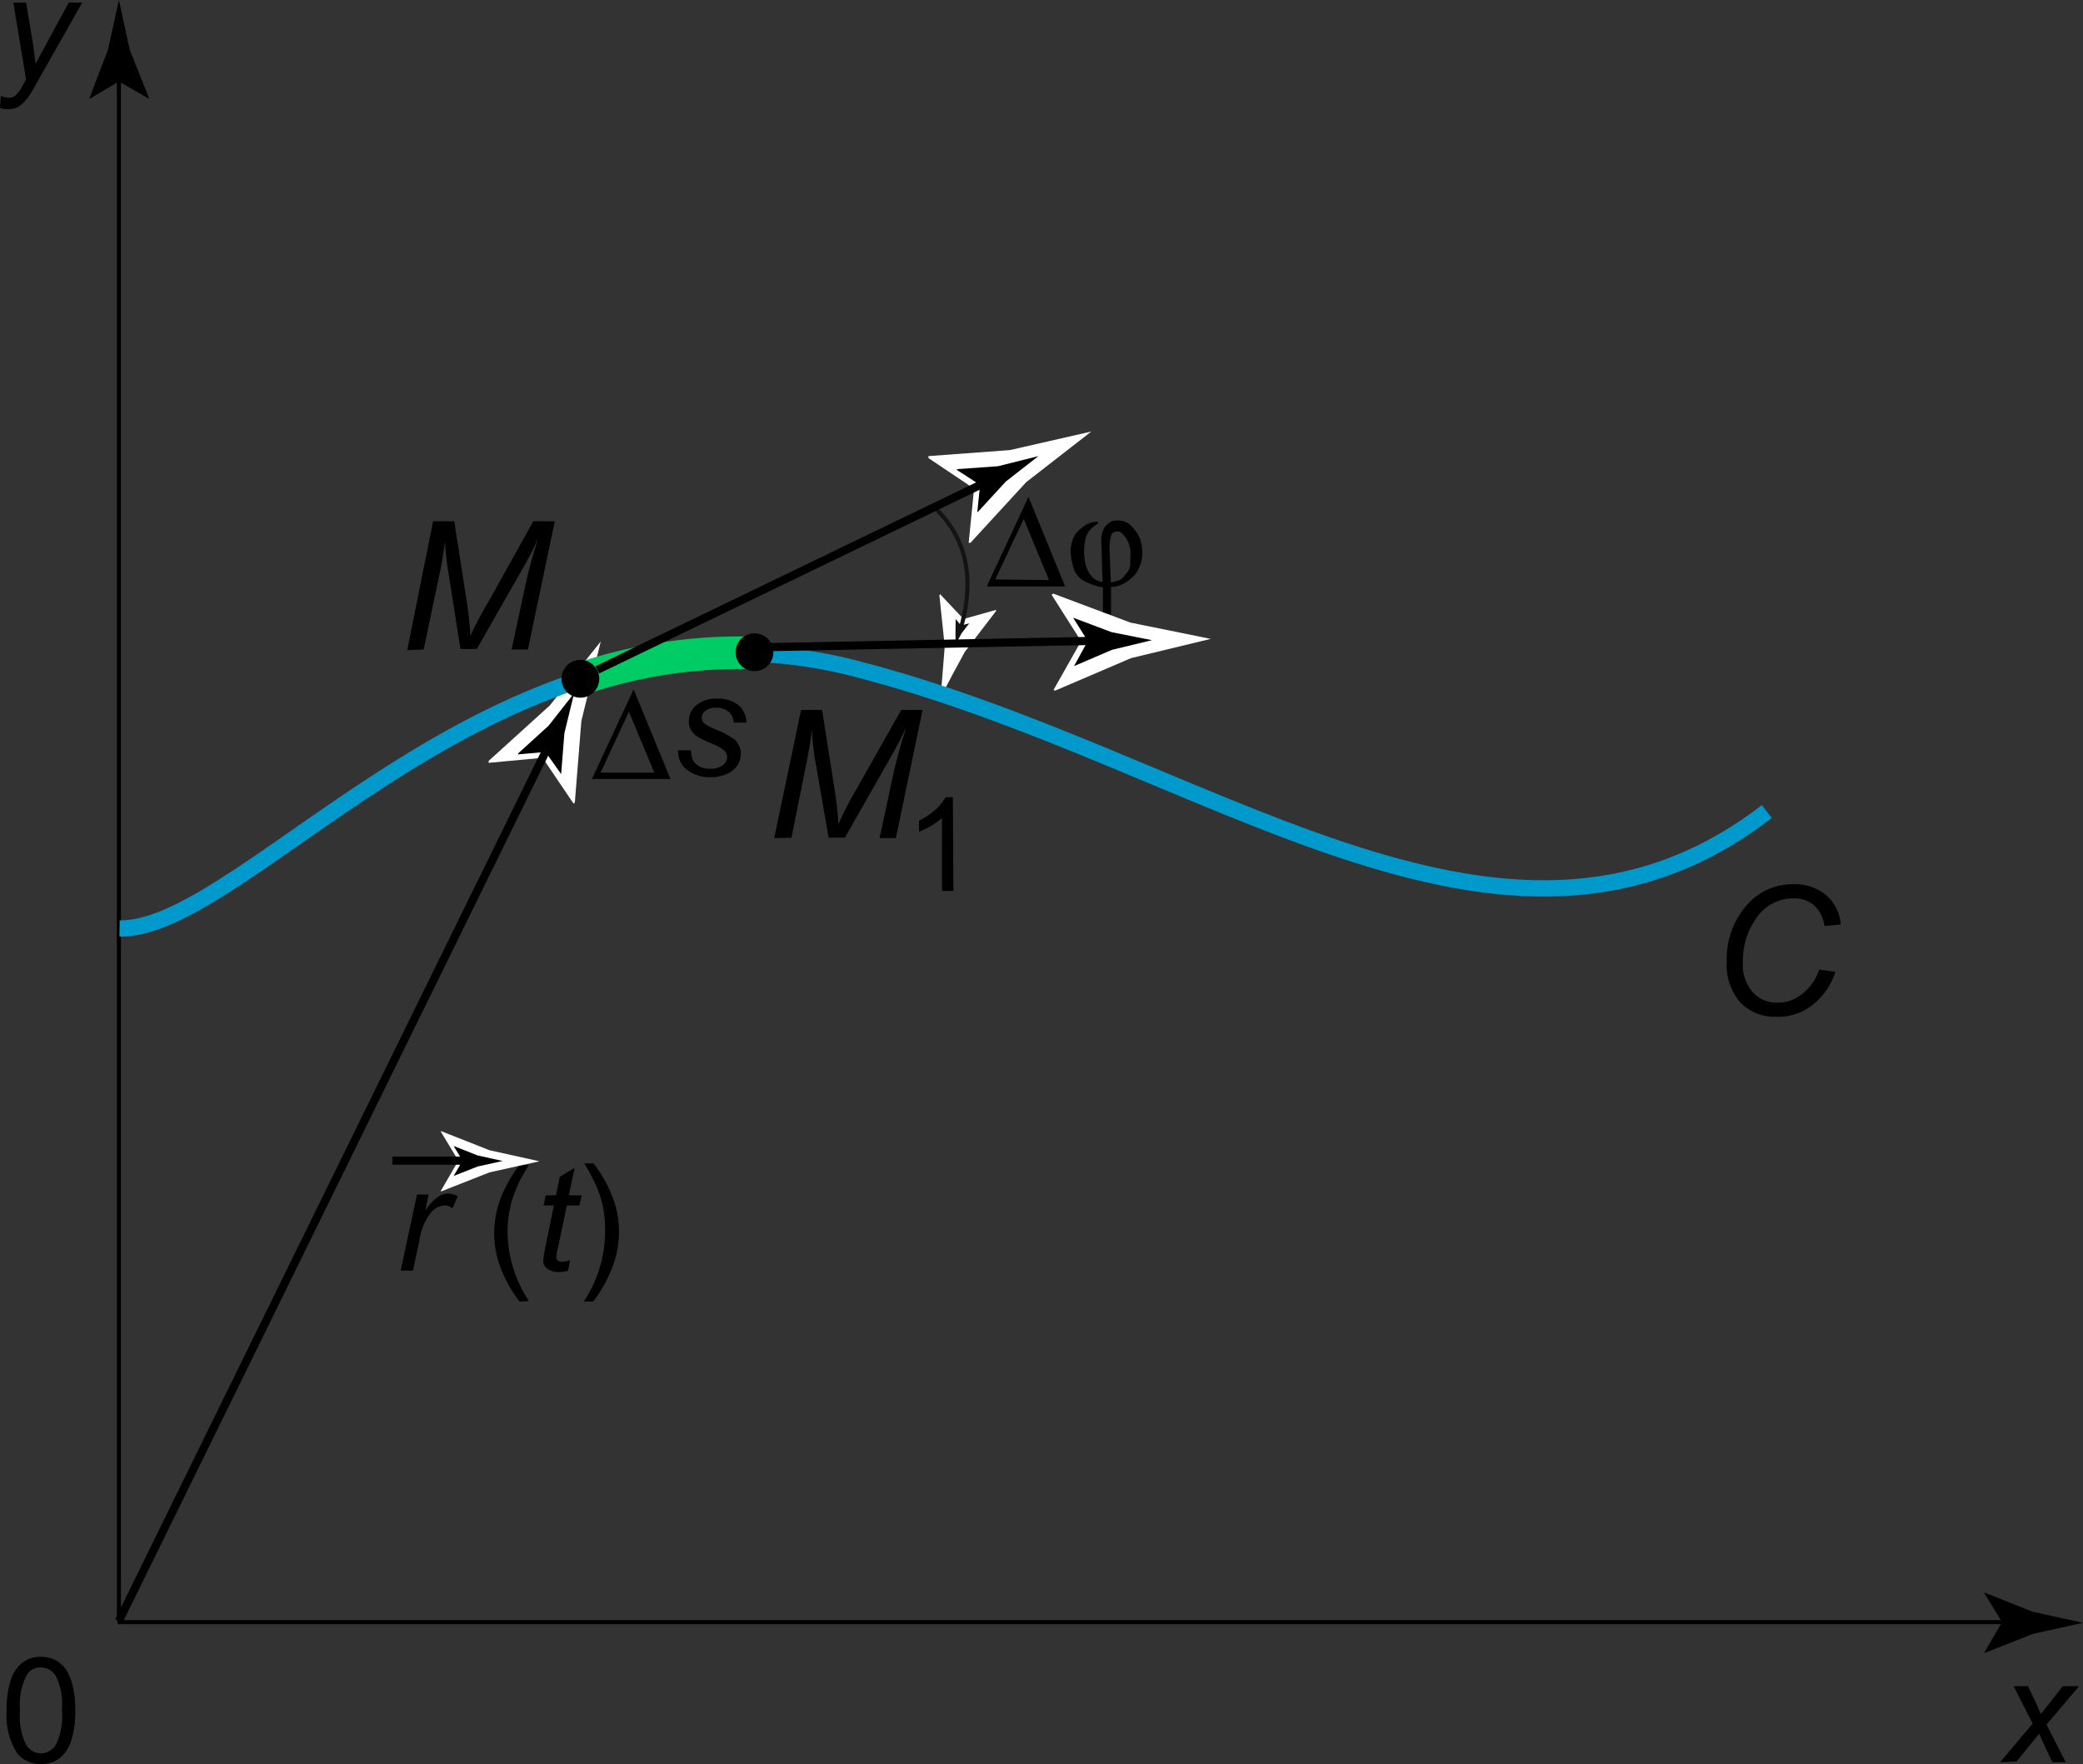 <svg id="Layer_1" data-name="Layer 1" xmlns="http://www.w3.org/2000/svg" viewBox="0 0 127.88 108.29"><rect x="0" y="0" width="127.88" height="108.29" fill="#333333" stroke="none"/><defs><style>.cls-1,.cls-2,.cls-4,.cls-6,.cls-7,.cls-8{fill:none;}.cls-2,.cls-6,.cls-9{stroke:#000;}.cls-2,.cls-4{stroke-width:0.25px;}.cls-3{fill:#fff;}.cls-4{stroke:#131312;}.cls-5{fill:#131312;}.cls-6,.cls-9{stroke-width:0.5px;}.cls-7{stroke:#09c;}.cls-8{stroke:#0c6;stroke-width:2px;}</style></defs><path d="M0,6.63l.05-.74A2,2,0,0,0,.53,6a.67.67,0,0,0,.39-.11,1.8,1.8,0,0,0,.42-.55l.26-.46L.82.16H1.6L2,2.52c.07.47.13.94.18,1.4L4.22.16h.83l-3,5.29a3.29,3.29,0,0,1-.77,1,1.23,1.23,0,0,1-.77.25A1.46,1.46,0,0,1,0,6.63Z"/><line class="cls-1" x1="4.3" y1="99.42" x2="4.3" y2="99.5"/><line class="cls-2" x1="7.22" y1="99.58" x2="123.81" y2="99.58"/><path d="M122.91,99.58l-1.1-1.8.06,0,2.94,1.17,3.07.67-3.07.68-2.94,1.16-.06,0Z"/><path d="M122.79,108.18l2-2.37-1.17-2.3h.88l.4.83c.14.31.28.61.39.89l1.35-1.72h1l-2,2.36,1.18,2.31H126l-.47-1c-.1-.2-.21-.46-.34-.75l-1.39,1.7Z"/><path class="cls-3" d="M59.15,38l2-.56,0,.07-1.92,2.51c-.5.92-1,1.84-1.48,2.77L58,39.68l-.33-3.14.05-.06Z"/><path class="cls-4" d="M59,38.52c.58-2.06.87-5.06-1.67-7.4"/><path class="cls-5" d="M59,38.4l.51-.14v0l-.48.62-.37.7,0-.79L58.67,38v0Z"/><path class="cls-3" d="M33.31,46.52,30,46.83l0-.12,3.75-3.4,3.13-3.93q-.59,2.44-1.19,4.89l-.4,5-.08.06Z"/><line class="cls-6" x1="7.3" y1="99.5" x2="33.67" y2="45.79"/><path d="M33.49,46.16l-1.68.15v-.06l1.87-1.7,1.57-2L34.65,45l-.2,2.52,0,0Z"/><path d="M60.58,36l2.56-5.5L65.39,36Zm3.82-.39-1.55-3.75L61.1,35.57Z"/><path d="M67.41,32v.15a1.73,1.73,0,0,0-.55.45,1.27,1.27,0,0,0-.24.59,3.59,3.59,0,0,0,0,1.36,2.09,2.09,0,0,0,.23.6,1.2,1.2,0,0,0,.34.39,1.34,1.34,0,0,0,.5.19l-.08-2.55a1.88,1.88,0,0,1,.07-.5.91.91,0,0,1,.25-.44.89.89,0,0,1,.34-.24,1.27,1.27,0,0,1,.34-.05A1.19,1.19,0,0,1,69,32a1.36,1.36,0,0,1,.39.23,2.67,2.67,0,0,1,.37.43,1.67,1.67,0,0,1,.28.6,2.65,2.65,0,0,1,.09.68,2,2,0,0,1-.13.73,1.91,1.91,0,0,1-.34.63,2.76,2.76,0,0,1-.61.49,1.68,1.68,0,0,1-.84.24v1.69h-.5V36.06a3.66,3.66,0,0,1-1.16-.4,1.3,1.3,0,0,1-.66-.86,3.6,3.6,0,0,1-.16-.93,2,2,0,0,1,.11-.69,1.44,1.44,0,0,1,.3-.53,2.22,2.22,0,0,1,.43-.36,1.42,1.42,0,0,1,.85-.27Zm.7,1.56.09,2.2a4.44,4.44,0,0,0,.48-.13.87.87,0,0,0,.37-.3A3.12,3.12,0,0,0,69.3,35a1.88,1.88,0,0,0,.09-.3.53.53,0,0,0,0-.11c0-.05,0-.09,0-.11a.87.87,0,0,0,0-.19,2.62,2.62,0,0,0,0-.55,1.56,1.56,0,0,0-.14-.48,1.61,1.61,0,0,0-.26-.4.79.79,0,0,0-.26-.22.59.59,0,0,0-.18,0,.32.32,0,0,0-.28.12,1.19,1.19,0,0,0-.12.41A3.18,3.18,0,0,0,68.11,33.58Z"/><line class="cls-2" x1="7.3" y1="99.5" x2="7.3" y2="4.08"/><path d="M7.3,5,5.5,6.07l0-.06L6.62,3.07c.23-1,.45-2,.68-3.07.22,1,.45,2.05.67,3.07L9.14,6l0,.06Z"/><path d="M.41,105a5.78,5.78,0,0,1,.24-1.84,2.3,2.3,0,0,1,.7-1.07,1.74,1.74,0,0,1,1.16-.38,1.88,1.88,0,0,1,.91.21,1.78,1.78,0,0,1,.65.6,3.26,3.26,0,0,1,.4,1A6.09,6.09,0,0,1,4.62,105a5.71,5.71,0,0,1-.24,1.83,2.32,2.32,0,0,1-.69,1.08,1.82,1.82,0,0,1-1.18.38,1.79,1.79,0,0,1-1.46-.67A4.29,4.29,0,0,1,.41,105Zm.82,0a4,4,0,0,0,.37,2.11,1.1,1.1,0,0,0,.92.53,1.1,1.1,0,0,0,.91-.53A4,4,0,0,0,3.8,105a4,4,0,0,0-.37-2.11,1.1,1.1,0,0,0-.92-.53,1,1,0,0,0-.87.46A4,4,0,0,0,1.23,105Z"/><path class="cls-7" d="M7.34,57c7.94.11,23.47-21.45,45-16s39.81,21.4,56.13,8.82"/><path class="cls-3" d="M66.37,39.36l-1.81-2.85.1-.07,4.74,1.78,4.93,1-4.89,1.18-4.67,2-.09-.05Z"/><line class="cls-6" x1="46.44" y1="39.74" x2="67.19" y2="39.34"/><path d="M66.78,39.35l-.9-1.43,0,0,2.37.89,2.47.49-2.45.59-2.33,1,0,0Z"/><path d="M111.68,59.52l1,.14a4.26,4.26,0,0,1-1.44,2.06,3.44,3.44,0,0,1-2.12.7,3,3,0,0,1-2.27-.87,3.49,3.49,0,0,1-.84-2.51,5,5,0,0,1,1.27-3.52,3.69,3.69,0,0,1,2.83-1.24,3,3,0,0,1,2,.67,2.66,2.66,0,0,1,.9,1.8l-1,.1a2.14,2.14,0,0,0-.64-1.28,1.88,1.88,0,0,0-1.26-.42,2.72,2.72,0,0,0-2.33,1.28,4.46,4.46,0,0,0-.78,2.63,2.59,2.59,0,0,0,.6,1.85,2,2,0,0,0,1.55.64,2.32,2.32,0,0,0,1.48-.53A3.05,3.05,0,0,0,111.68,59.52Z"/><path d="M25,39.91,26.59,32h1.3l.79,5.1c.1.67.17,1.31.2,1.93A21.26,21.26,0,0,1,30,36.92L32.74,32h1.32l-1.65,7.87h-1l.82-3.83q.28-1.32.81-3a18.22,18.22,0,0,1-.83,1.65l-2.94,5.15h-1l-.79-5a15.91,15.91,0,0,1-.16-1.61c-.09.69-.18,1.23-.26,1.64l-1.05,5Z"/><path d="M47.53,51.45l1.65-7.87h1.29l.8,5.1c.1.67.17,1.32.2,1.93a19.33,19.33,0,0,1,1.1-2.15l2.76-4.88h1.31L55,51.45H54l.82-3.83c.19-.88.47-1.87.82-3a18.48,18.48,0,0,1-.84,1.65l-2.93,5.15h-1L50,46.4a16.15,16.15,0,0,1-.15-1.61c-.09.69-.18,1.24-.26,1.64l-1,5Z"/><path d="M58.53,54.69h-.7V50.21a4,4,0,0,1-.67.49,4.92,4.92,0,0,1-.74.36v-.68a4.46,4.46,0,0,0,1-.67,3,3,0,0,0,.63-.77h.45Z"/><path d="M24.6,78l1-4.67h.71l-.2,1a3,3,0,0,1,.71-.8,1.09,1.09,0,0,1,.7-.26,1.27,1.27,0,0,1,.58.17l-.32.74A.76.76,0,0,0,27.3,74a1.22,1.22,0,0,0-.86.46,3.6,3.6,0,0,0-.69,1.68L25.35,78Z"/><path d="M31.9,79.9A8,8,0,0,1,30.8,78a6,6,0,0,1-.46-2.29,6.15,6.15,0,0,1,.34-2,8.53,8.53,0,0,1,1.22-2.21h.57c-.35.61-.59,1-.7,1.3A7,7,0,0,0,31.35,74a7.14,7.14,0,0,0-.19,1.65,7.86,7.86,0,0,0,1.31,4.22Z"/><path d="M35,77.36l-.13.65a2.15,2.15,0,0,1-.55.08,1.14,1.14,0,0,1-.76-.24.57.57,0,0,1-.21-.47,5.41,5.41,0,0,1,.11-.71L34,74h-.63l.13-.62h.63l.24-1.14.91-.55-.36,1.69h.79l-.14.62h-.77l-.54,2.58a5,5,0,0,0-.11.59.26.26,0,0,0,.09.21.37.37,0,0,0,.26.08A1.68,1.68,0,0,0,35,77.36Z"/><path d="M36.41,79.9h-.57a7.86,7.86,0,0,0,1.31-4.22A7.56,7.56,0,0,0,37,74a6.66,6.66,0,0,0-.42-1.26,14.26,14.26,0,0,0-.71-1.32h.57a8.25,8.25,0,0,1,1.22,2.21,6,6,0,0,1-.12,4.3A8,8,0,0,1,36.41,79.9Z"/><path class="cls-3" d="M28.14,71.25l-1.09-1.8.06,0,2.94,1.16,3.07.68-3.07.68-2.94,1.16-.06,0Z"/><line class="cls-6" x1="24.09" y1="71.25" x2="28.65" y2="71.25"/><path d="M28.4,71.25l-.55-.9,0,0,1.47.58,1.54.34-1.54.34-1.47.58h0Z"/><path class="cls-8" d="M36,41.56a30.55,30.55,0,0,1,10.28-1.48"/><path class="cls-3" d="M59.8,30,57,28.12,57,28l5-.37L67,26.49,63,29.6l-3.42,3.72h-.11Z"/><line class="cls-6" x1="36.67" y1="41.12" x2="60.53" y2="29.6"/><path d="M60.17,29.77l-1.42-.92,0-.05,2.52-.18L63.75,28l-2,1.56-1.71,1.86H60Z"/><circle class="cls-9" cx="46.32" cy="40.04" r="0.91"/><circle class="cls-9" cx="35.63" cy="41.67" r="0.91"/><path d="M41.63,46.06l.8,0a1.47,1.47,0,0,0,.1.58.88.88,0,0,0,.39.4,1.4,1.4,0,0,0,.66.15,1.24,1.24,0,0,0,.79-.21.62.62,0,0,0,.27-.5.61.61,0,0,0-.16-.39,2.67,2.67,0,0,0-.8-.45,8.27,8.27,0,0,1-.8-.38,1.33,1.33,0,0,1-.45-.43,1,1,0,0,1-.14-.56,1.23,1.23,0,0,1,.43-.95A1.81,1.81,0,0,1,44,42.89a2,2,0,0,1,1.34.4,1.4,1.4,0,0,1,.48,1.07l-.78,0a.86.86,0,0,0-.3-.66,1.14,1.14,0,0,0-.79-.25.94.94,0,0,0-.64.19.52.52,0,0,0-.23.41.51.51,0,0,0,.19.39,4,4,0,0,0,.69.35,4.78,4.78,0,0,1,1.15.62,1.19,1.19,0,0,1,.37.89,1.26,1.26,0,0,1-.21.68,1.45,1.45,0,0,1-.65.53,2.34,2.34,0,0,1-1,.2,2.27,2.27,0,0,1-1.37-.4A1.4,1.4,0,0,1,41.63,46.06Z"/><path d="M36.34,47.82l2.56-5.5,2.26,5.5Zm3.83-.39-1.56-3.74-1.74,3.74Z"/></svg>